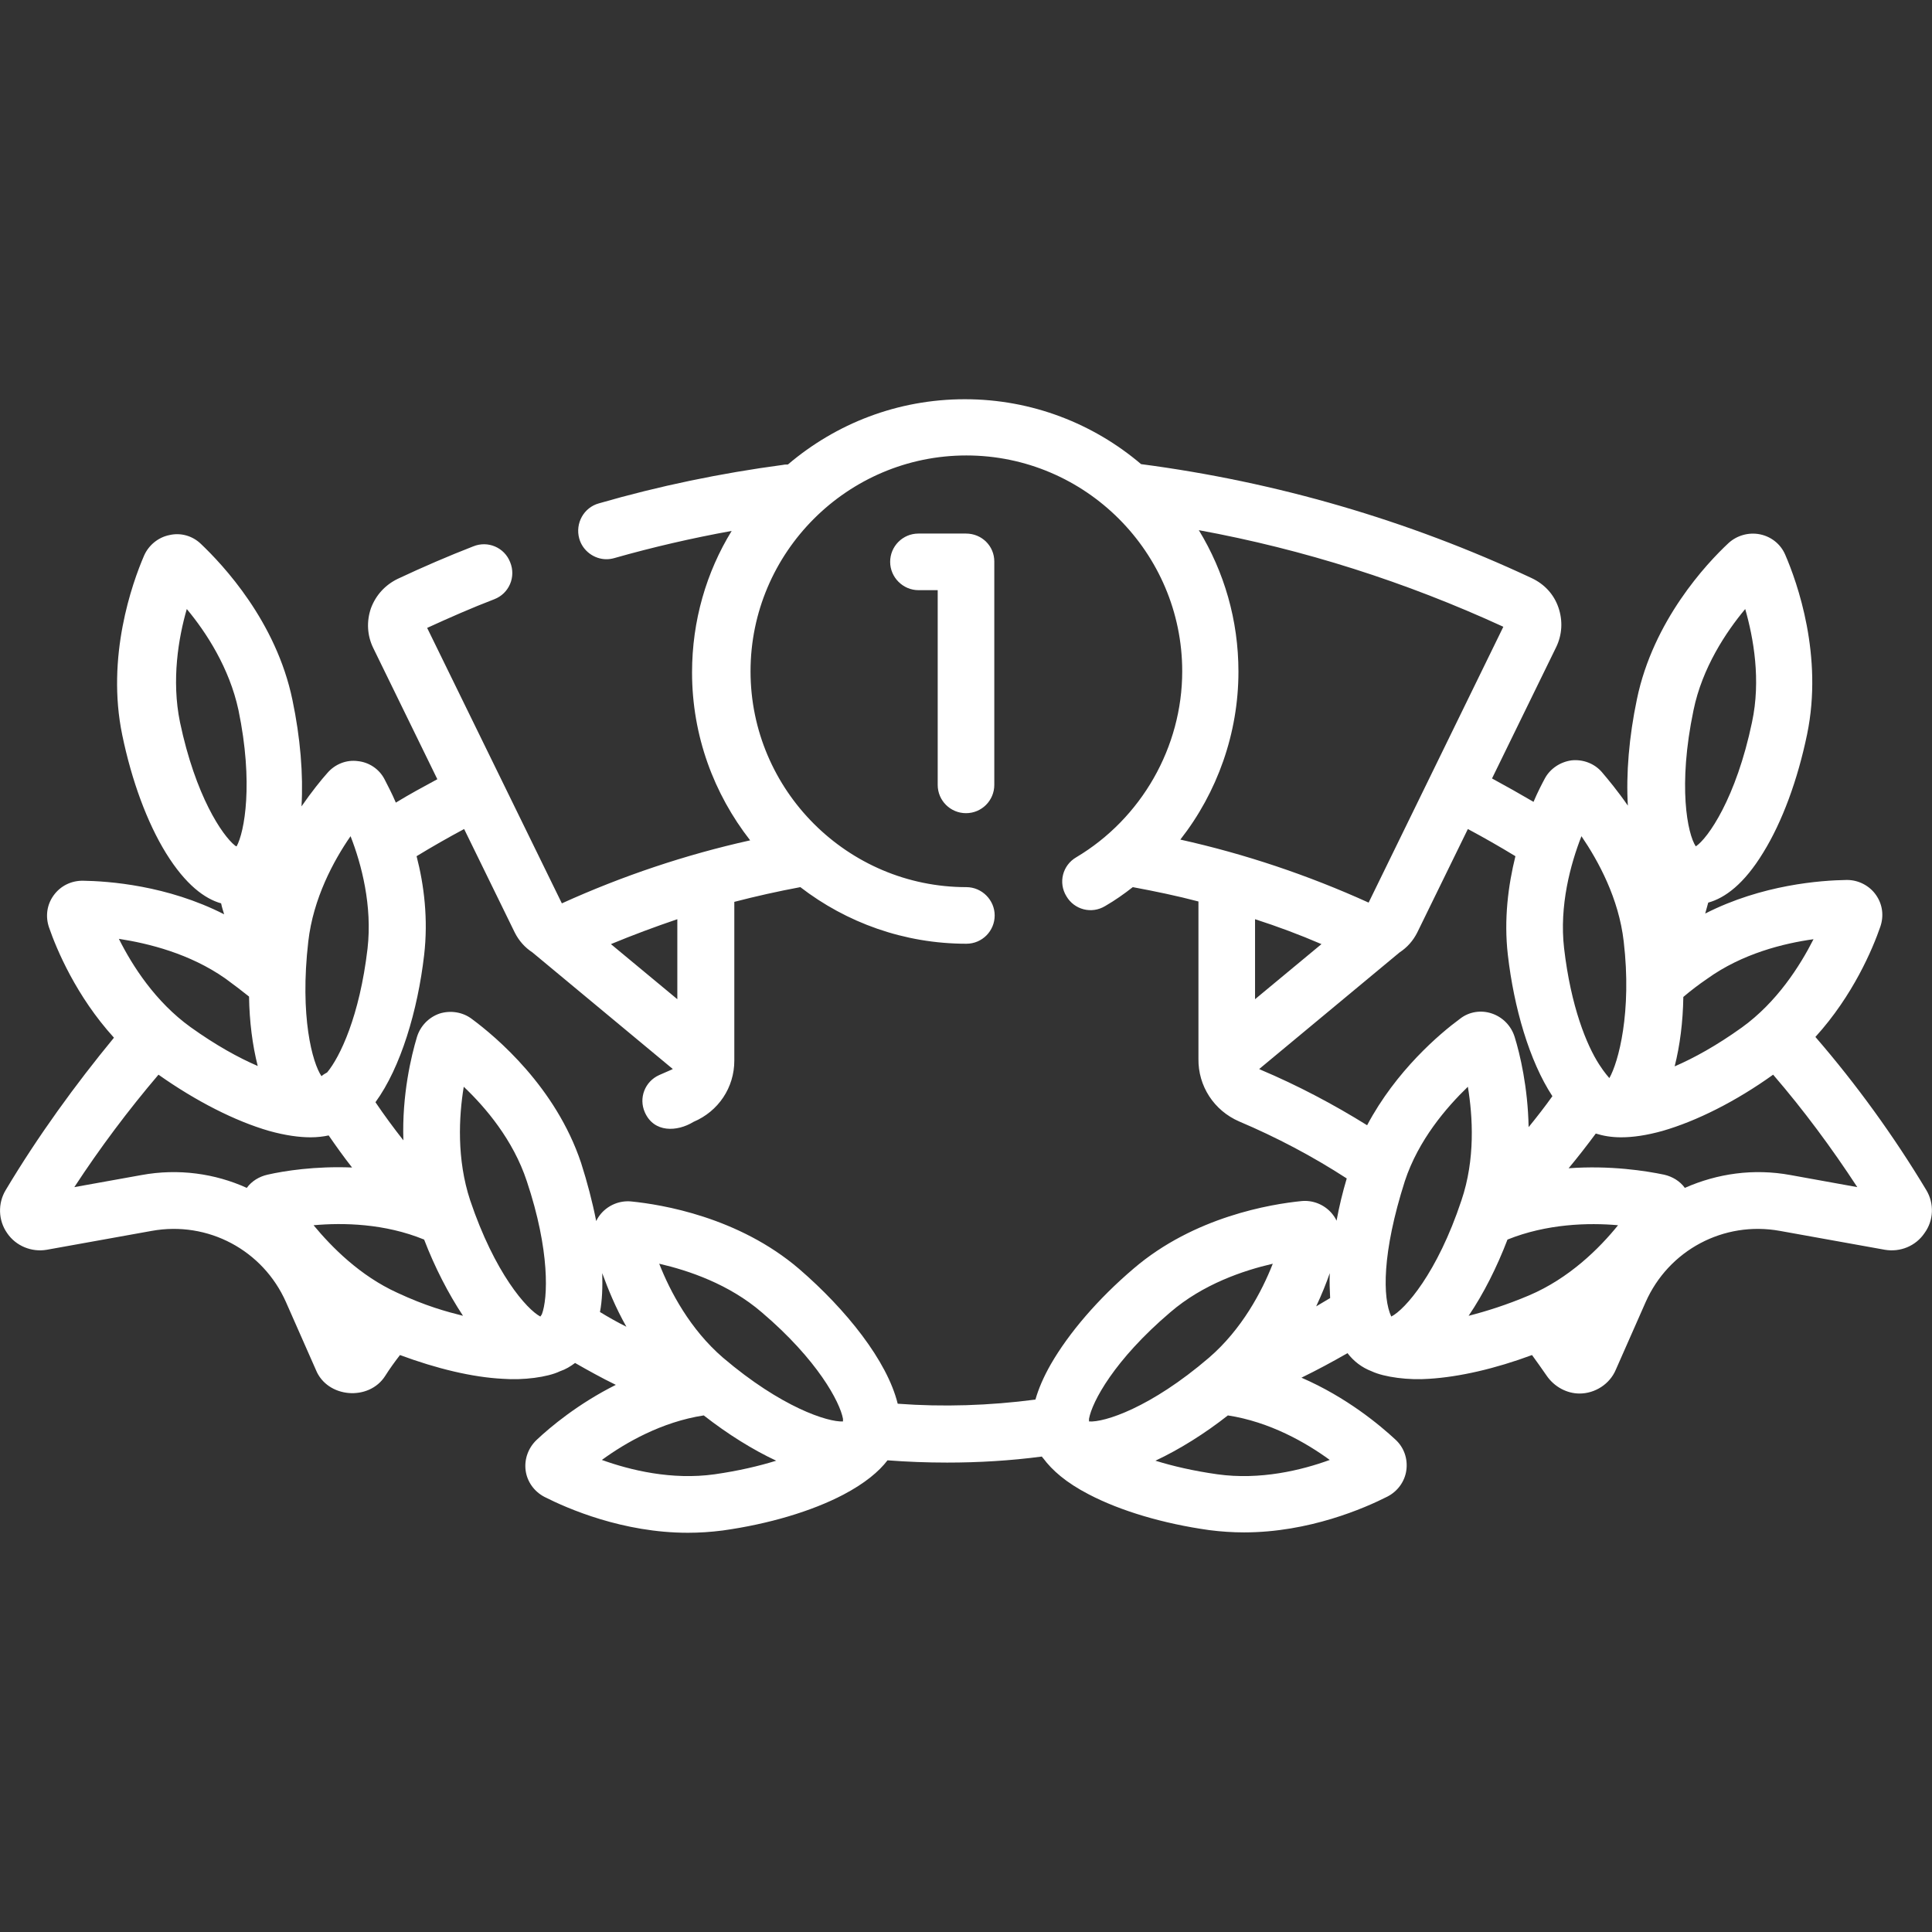 <?xml version="1.0" encoding="utf-8"?>
<!-- Generator: Adobe Illustrator 24.2.1, SVG Export Plug-In . SVG Version: 6.00 Build 0)  -->
<svg version="1.1" id="Capa_1" xmlns="http://www.w3.org/2000/svg" xmlns:xlink="http://www.w3.org/1999/xlink" x="0px" y="0px"
	 viewBox="0 0 512 512" style="enable-background:new 0 0 512 512;" xml:space="preserve">
<rect x="0" y="0" width="512" height="512" fill="#333333" stroke="none"/>
<style type="text/css">
	.st0{fill:#FFFFFF;}
</style>
<g>
	<path class="st0" d="M256,141.4h-12.6c-4.2,0-7.5,3.4-7.5,7.5s3.4,7.5,7.5,7.5h5.1v51.6c0,4.2,3.4,7.5,7.5,7.5
		c4.2,0,7.5-3.4,7.5-7.5v-59.2C263.5,144.7,260.2,141.4,256,141.4L256,141.4z"/>
	<path class="st0" d="M510.5,315.4c-8.6-14.3-18.5-28-29.4-40.6c10-11,15.2-23.4,17.2-29.2c1-2.9,0.6-6-1.2-8.5
		c-1.7-2.4-4.6-3.9-7.6-3.9c0,0-0.1,0-0.1,0c-6.8,0.1-22.4,1.2-37.5,8.9c0.3-1,0.5-1.9,0.8-2.9c4.4-1.2,9.5-4.9,14.6-13.3
		c5-8.1,9.1-19.2,11.6-31.3c4.3-20.8-2.6-40.2-5.8-47.6c-1.2-2.8-3.7-4.8-6.7-5.4c-3-0.6-6.1,0.3-8.3,2.3
		c-5.9,5.5-20,20.6-24.3,41.4c-2.1,10-2.9,19.8-2.4,28.2c-2.7-3.9-5.2-6.9-6.9-8.9c-2-2.3-5-3.4-8-3.1c-3,0.4-5.7,2.2-7.1,4.8
		c-0.8,1.5-1.9,3.6-3,6.2c-3.6-2.1-7.3-4.2-11-6.2l17-34.8c1.6-3.3,1.8-7,0.6-10.5c-1.2-3.5-3.7-6.2-7.1-7.8
		c-32.9-15.4-67.7-25.5-103.5-30.2c-12.6-10.7-28.9-17.2-46.7-17.2c-17.9,0-34.2,6.5-46.9,17.3c-0.4,0-0.9,0-1.3,0.1
		c-16.5,2.2-32.9,5.6-48.8,10.2c-4,1.1-6.3,5.3-5.2,9.3c0.9,3.3,4,5.5,7.2,5.5c0.7,0,1.4-0.1,2.1-0.3c10.2-2.9,20.6-5.3,31.1-7.2
		c-6.7,10.9-10.5,23.8-10.5,37.5c0,16.8,5.8,32.2,15.4,44.5c-17.1,3.8-33.8,9.4-49.9,16.7l-35.7-73c5.9-2.7,11.8-5.3,17.8-7.6
		c3.9-1.5,5.8-5.9,4.2-9.8c-1.5-3.9-5.9-5.8-9.8-4.2c-6.7,2.6-13.4,5.5-20,8.6c-3.3,1.6-5.8,4.3-7.1,7.8c-1.2,3.5-1,7.2,0.6,10.5
		l17,34.8c-3.7,2-7.4,4-11,6.2c-1.1-2.6-2.2-4.6-3-6.2c-1.4-2.7-4.1-4.5-7.1-4.8c-3-0.4-6,0.8-8,3.1c-1.7,1.9-4.2,5-6.9,8.9
		c0.5-8.4-0.3-18.2-2.4-28.2c-4.3-20.8-18.4-35.8-24.3-41.4c-2.2-2.1-5.3-3-8.3-2.3c-3,0.6-5.5,2.7-6.7,5.4
		c-3.2,7.4-10.1,26.9-5.8,47.6v0c2.5,12.1,6.6,23.2,11.6,31.3c5.2,8.4,10.3,12.1,14.6,13.3c0.2,1,0.5,1.9,0.8,2.9
		c-15.1-7.7-30.7-8.8-37.5-8.9c-3.1,0-5.9,1.4-7.7,3.9c-1.8,2.5-2.2,5.6-1.2,8.5c2,5.8,7.2,18.2,17.2,29.2
		C20,287.4,10.1,301,1.5,315.4c-2.1,3.5-2,8,0.4,11.4c2.3,3.4,6.5,5.1,10.5,4.4l27.8-5c14.9-2.7,29.5,5.1,35.6,18.9l7.9,17.9
		c3,7.5,14.1,8.4,18.4,1.6c1.2-1.9,2.5-3.7,3.9-5.5c9.7,3.6,19.2,5.9,27.3,6.3c5.3,0.4,11.8-0.4,15.1-2c1.5-0.5,2.8-1.3,4-2.2
		c3.5,2,7.1,4,10.8,5.8c-10,5-17.4,11.2-21,14.6c-2.2,2.1-3.3,5.1-2.9,8.1c0.4,3,2.3,5.6,5,7c6.1,3.1,20.8,9.5,38,9.5
		c3,0,6.1-0.2,9.2-0.6c12.2-1.7,23.6-5.1,32-9.5c5.7-3,9.4-6.1,11.7-9.1c5.2,0.4,10.5,0.6,15.8,0.6c8.3,0,16.8-0.5,25.1-1.6
		c0.1,0.2,0.3,0.4,0.4,0.5c2.3,3.1,6,6.4,12,9.5c8.4,4.4,19.8,7.8,32,9.5c3.1,0.4,6.2,0.6,9.2,0.6c17.2,0,31.9-6.4,38-9.5
		c2.7-1.4,4.6-4,5-7c0.4-3-0.6-6-2.9-8.1c-4.1-3.8-12.9-11.2-24.9-16.4c4.1-2,8.2-4.2,12.2-6.5c1.7,2.2,3.8,3.8,6.4,4.8
		c3.4,1.6,9.9,2.4,15.2,2c8.1-0.5,17.6-2.7,27.3-6.3c1.3,1.8,2.6,3.6,3.9,5.5c2,2.9,5.3,4.7,8.7,4.7c4.1,0,8-2.5,9.6-6.3l7.9-17.9
		c6.1-13.8,20.7-21.6,35.6-18.9l27.8,5c4.1,0.7,8.2-1,10.5-4.4C512.5,323.4,512.6,318.9,510.5,315.4L510.5,315.4z M480.6,248.9
		c-3.6,7.1-9.7,16.7-19,23.4c-6.7,4.8-12.7,8.1-17.8,10.3c1.4-5.5,2.2-11.8,2.3-18.4c2-1.7,4.1-3.3,6.3-4.8
		C461.7,252.7,472.7,250,480.6,248.9L480.6,248.9z M405.2,343.3c-5.9,2.5-11.3,4.2-16,5.4c4-5.9,7.5-12.9,10.3-20.2
		c10.4-4.2,21.5-4.5,29.3-3.8C423.8,330.9,415.8,338.8,405.2,343.3L405.2,343.3z M372.3,313c3.6-10.9,11-19.5,16.7-25
		c1.3,7.9,2,19.2-1.7,30.1v0c-6.4,19.3-15,29-18.6,30.8C366.4,344,366.2,332.1,372.3,313L372.3,313z M448.8,188.2
		c2.3-11.2,8.6-20.7,13.7-26.8c2.2,7.7,4.2,18.8,1.8,30c-4.2,20.1-11.7,30.8-14.9,32.9C447.2,221,444.6,208.3,448.8,188.2
		L448.8,188.2z M419.1,221.6c4.5,6.6,9.9,16.5,11.2,27.9c2.2,18.7-1.4,32-3.8,36.2c0,0-1.3-1.4-2.7-3.6c-3.3-5.1-7.5-15.3-9.3-30.8
		C413.2,240,416.2,229,419.1,221.6L419.1,221.6z M401.6,226.9c-1.9,7.7-3.1,16.7-2,26.2c1.6,13.9,5.7,28.1,11.8,37.4
		c-2,2.8-4.1,5.5-6.3,8.2c-0.2-10.6-2.3-19.4-3.7-23.9c-0.9-2.9-3.1-5.2-6-6.2c-2.9-1-6.1-0.5-8.5,1.4c-5.3,3.9-16.9,13.7-24.6,28.2
		c-9-5.6-18.5-10.6-28.2-14.7c-0.1-0.1-0.3-0.1-0.4-0.2l37.2-30.9c2-1.3,3.6-3.1,4.7-5.3l13.4-27.4
		C393.3,222,397.5,224.4,401.6,226.9L401.6,226.9z M350.2,250.2l-17.6,14.6v-21.2C338.5,245.5,344.4,247.7,350.2,250.2z
		 M362.7,239.2c-16.1-7.3-32.8-12.9-49.9-16.7c9.8-12.5,15.4-28.2,15.4-44.5c0-13.7-3.8-26.5-10.5-37.5
		c27.8,5.1,54.8,13.7,80.7,25.6L362.7,239.2z M179.5,264.8l-17.6-14.6c5.8-2.4,11.7-4.6,17.6-6.6V264.8z M159.6,337.4
		c1.5,4.1,3.5,9.1,6.4,14.2c-2.4-1.2-4.7-2.5-7-3.9C159.6,344.6,159.7,341.1,159.6,337.4L159.6,337.4z M223.4,376.7
		c-4,0.2-16.3-3.7-31.8-16.9c-8.7-7.5-14-17.5-16.9-24.9c7.8,1.8,18.5,5.4,27.2,12.9c14.8,12.6,20.7,23.8,21.5,28.2
		C223.4,376.2,223.4,376.5,223.4,376.7z M143.6,348.3c-0.1,0.2-0.3,0.4-0.4,0.6c-3.6-1.9-12.1-11.5-18.6-30.8v0
		c-3.6-10.9-3-22.2-1.7-30.1c5.8,5.5,13.1,14.1,16.7,25C145.8,331.5,145.2,344.1,143.6,348.3z M105.3,342.6
		c-9.9-4.5-17.4-12.1-22.2-17.9c7.8-0.7,18.8-0.5,29.3,3.8c2.8,7.3,6.4,14.3,10.3,20.2C118.3,347.6,112.8,346.1,105.3,342.6z
		 M81.7,249.5c1.3-11.4,6.7-21.4,11.2-27.9c2.9,7.4,5.8,18.4,4.5,29.8c-2.1,17.9-7.3,28.7-10.7,32.8c-0.5,0.3-1.1,0.6-1.5,1
		C82.8,281.7,79.4,269.4,81.7,249.5L81.7,249.5z M47.7,191.4c-2.3-11.2-0.4-22.4,1.8-30c5.1,6.1,11.3,15.6,13.7,26.8
		c4,19.3,1.6,32.3-0.5,36.1c0,0-0.3-0.1-0.4-0.2C58.9,221.4,51.8,210.9,47.7,191.4z M59.7,259.3c2.2,1.6,4.3,3.2,6.3,4.8
		c0.1,6.6,0.9,12.9,2.3,18.4c-5.1-2.2-11.1-5.5-17.8-10.3c-9.3-6.7-15.4-16.2-19-23.4C39.3,250,50.3,252.7,59.7,259.3z M37.5,311.4
		l-17.8,3.2c6.8-10.4,14.3-20.4,22.3-29.8c9.9,7,20.3,12.3,29.3,14.9c4.3,1.2,8,1.7,11,1.7c1.8,0,3.4-0.2,4.8-0.5
		c2,2.9,4,5.7,6.2,8.5c-9.8-0.4-18,0.9-22.4,1.9c-2.2,0.5-4.2,1.7-5.5,3.5C57,311,47.3,309.6,37.5,311.4L37.5,311.4z M189.4,390.7
		c-11.4,1.6-22.4-1.1-29.9-3.8c6.3-4.6,15.9-10.1,27-11.8c6.4,5,13,9.1,19.2,12C201.2,388.5,195.7,389.8,189.4,390.7z M237.9,372
		c-2.8-11.4-13.7-25-26.1-35.7c-16.1-13.8-36.5-17.1-44.5-17.9c-3-0.3-6,0.9-8,3.2c-0.5,0.6-1,1.3-1.3,2c-1-5.1-2.4-10.4-4-15.4
		c-6.7-20.1-22.5-33.4-29-38.2c-2.4-1.8-5.6-2.3-8.5-1.4c-2.9,1-5.1,3.3-6,6.2c-1.5,5-4,15.3-3.6,27.4c-2.6-3.3-5.1-6.7-7.4-10.1
		c6.7-9.2,11.2-24.3,12.9-39c1.1-9.5,0-18.5-2-26.2c4.1-2.5,8.3-4.9,12.6-7.2l13.4,27.4c1.1,2.2,2.7,4,4.7,5.3l37.2,30.9
		c-0.1,0.1-2.5,1.1-3.6,1.6c-3.8,1.7-5.5,6.1-3.8,9.9c2.4,5.4,8.5,5.2,12.9,2.5c6.6-2.8,10.8-9.1,10.8-16.2v-42.1
		c5.8-1.5,11.6-2.8,17.5-3.9c12.2,9.4,27.5,15,44,15c4.2,0,7.5-3.4,7.5-7.5s-3.4-7.5-7.5-7.5c-31.5,0-57.2-25.7-57.2-57.2
		s25.7-57.2,57.2-57.2s57.2,25.7,57.2,57.2c0,20.1-10.8,39-28.1,49.3c-3.6,2.1-4.8,6.7-2.6,10.3c2.1,3.6,6.7,4.8,10.3,2.6
		c2.6-1.5,5-3.2,7.3-5c5.9,1.1,11.7,2.3,17.4,3.8v41.7c-0.1,7.2,4.1,13.7,10.8,16.6c9.9,4.2,19.4,9.2,28.5,15.1
		c-1.1,3.7-2,7.4-2.7,11.2c-0.3-0.7-0.8-1.4-1.3-2c-2-2.3-5-3.5-8-3.2c-8,0.8-28.4,4.1-44.5,17.9c-9.4,8-17.1,17-21.9,25.3
		c-2,3.5-3.3,6.6-4.1,9.4C262.2,372.5,249.9,372.9,237.9,372L237.9,372z M288.6,376.7c0-0.2,0-0.5,0-0.7c0.8-4.5,6.7-15.6,21.5-28.2
		c8.7-7.5,19.4-11.1,27.2-12.9c-2.9,7.4-8.2,17.4-16.9,24.9C304.9,373.1,292.6,377,288.6,376.7z M322.6,390.7
		c-6.4-0.9-11.9-2.2-16.4-3.6c6.4-3,13.1-7.2,19.2-12c11.1,1.7,20.7,7.2,27,11.8C345,389.6,334,392.3,322.6,390.7L322.6,390.7z
		 M348.8,346.2c1.5-3.2,2.7-6.2,3.6-8.8c-0.1,2.3,0,4.5,0.1,6.6C351.3,344.7,350,345.5,348.8,346.2L348.8,346.2z M474.5,311.4
		c-9.8-1.8-19.4-0.4-28,3.4c-1.3-1.8-3.3-3-5.5-3.5c-4.8-1-14.2-2.5-25.3-1.7c2.5-3,4.9-6.1,7.2-9.2c1.9,0.6,4.1,1,6.7,1
		c3.1,0,6.7-0.5,11-1.7c9-2.6,19.4-7.8,29.3-14.9c8.1,9.4,15.5,19.4,22.3,29.8L474.5,311.4z"/>
</g>
</svg>
